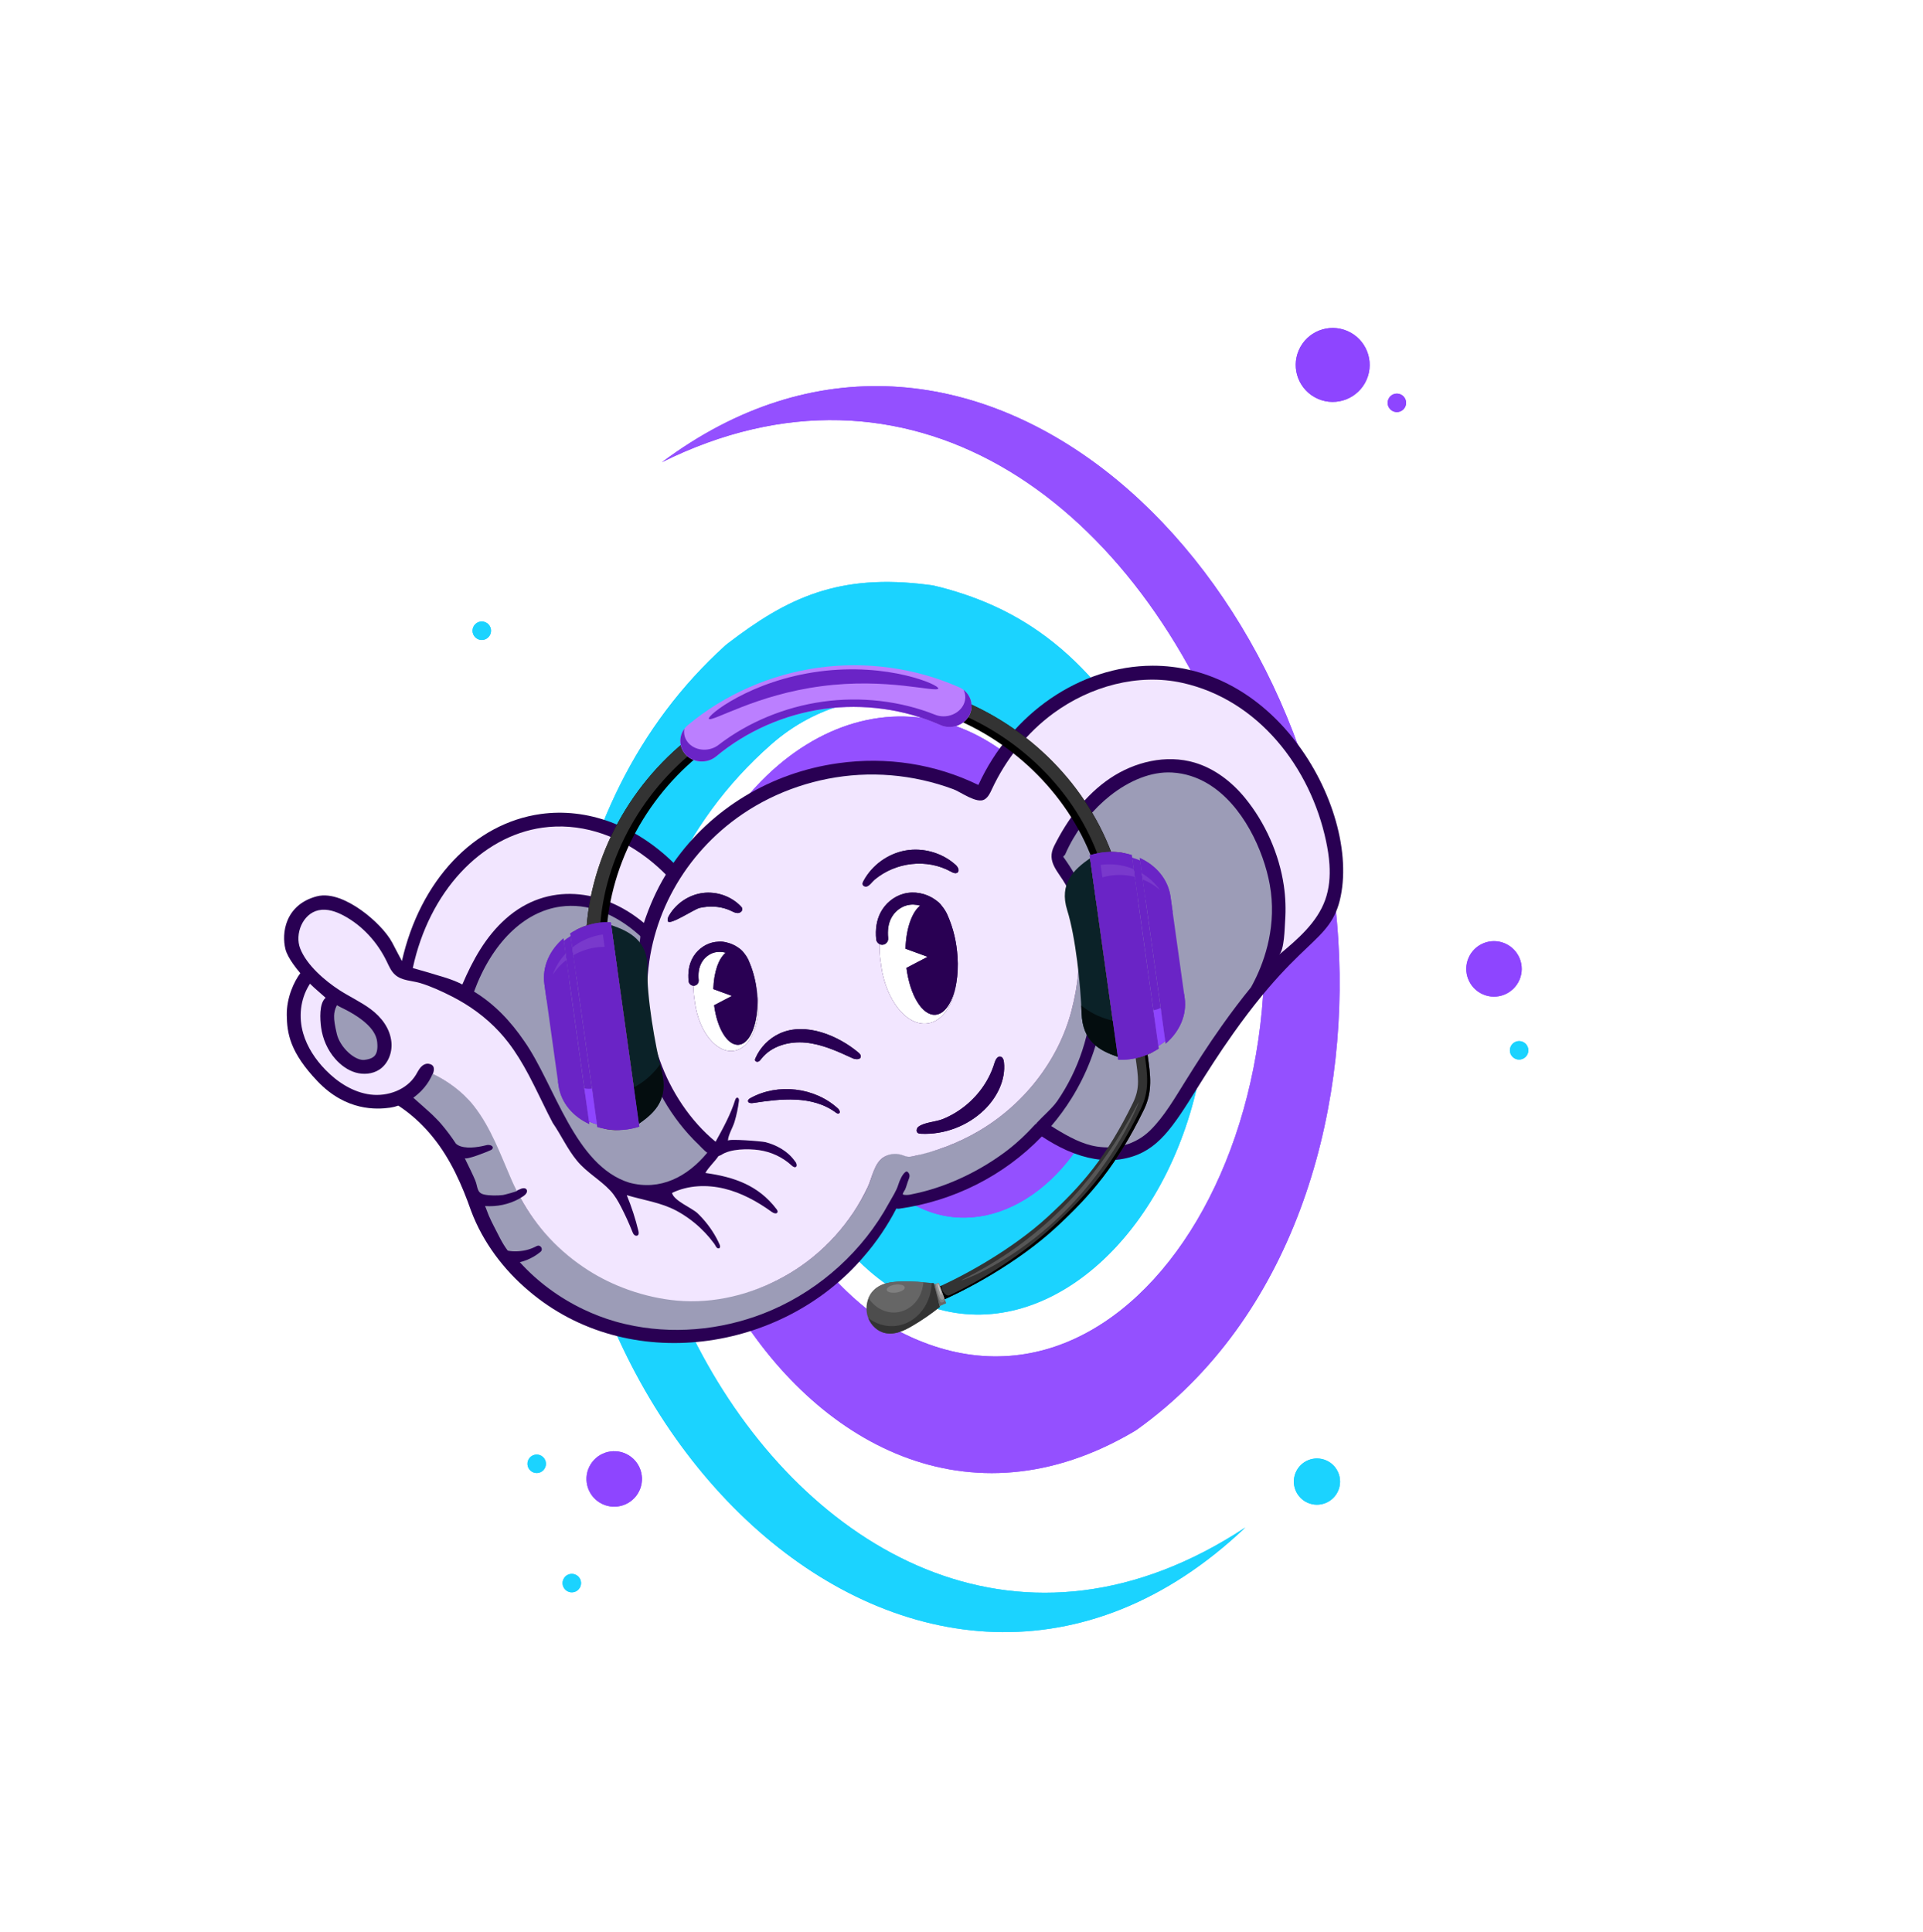 <svg width="208" height="209" viewBox="0 0 208 209" fill="none" xmlns="http://www.w3.org/2000/svg">
<path d="M101.579 63.492C101.215 63.391 100.852 63.306 100.482 63.273C90.687 61.987 85.139 64.697 78.738 69.595C78.745 69.588 78.299 69.949 78.438 69.84C68.893 78.49 63.412 90.115 61.351 103.291C53.307 154.159 100.171 198.009 134.703 165.239C86.95 196.688 44.356 114.887 83.407 80.534C93.053 72.029 108.399 73.968 117.281 90.166C131.399 116.687 106.324 146.632 92.266 121.612C92.226 121.538 92.42 121.965 92.313 121.725C88.161 112.484 90.27 104.353 95.031 99.29C95.001 99.309 95.127 99.207 95.047 99.263C100.398 94.964 105.295 97.618 108.259 102.614C114.138 112.451 104.265 125.557 97.923 116.409C96.076 114.109 94.864 108.402 98.491 104.343C94.556 107.468 94.893 113.244 95.944 115.834C101.215 130.359 118.215 119.598 112.737 101.702C112.395 100.648 112.022 99.795 112.022 99.795C100.454 75.676 74.846 98.852 85.921 126.392C85.848 126.237 86.076 126.744 86.081 126.745C104.884 164.008 143.831 127.426 126.172 85.64C126.177 85.652 125.884 85.01 125.971 85.208C118.915 71.593 111.264 65.972 101.583 63.488L101.579 63.492Z" fill="#1BD3FF"/>
<g filter="url(#filter0_f_1700_2156)">
<path d="M101.579 63.492C101.215 63.391 100.852 63.306 100.482 63.273C90.687 61.987 85.139 64.697 78.738 69.595C78.745 69.588 78.299 69.949 78.438 69.84C68.893 78.49 63.412 90.115 61.351 103.291C53.307 154.159 100.171 198.009 134.703 165.239C86.95 196.688 44.356 114.887 83.407 80.534C93.053 72.029 108.399 73.968 117.281 90.166C131.399 116.687 106.324 146.632 92.266 121.612C92.226 121.538 92.42 121.965 92.313 121.725C88.161 112.484 90.27 104.353 95.031 99.29C95.001 99.309 95.127 99.207 95.047 99.263C100.398 94.964 105.295 97.618 108.259 102.614C114.138 112.451 104.265 125.557 97.923 116.409C96.076 114.109 94.864 108.402 98.491 104.343C94.556 107.468 94.893 113.244 95.944 115.834C101.215 130.359 118.215 119.598 112.737 101.702C112.395 100.648 112.022 99.795 112.022 99.795C100.454 75.676 74.846 98.852 85.921 126.392C85.848 126.237 86.076 126.744 86.081 126.745C104.884 164.008 143.831 127.426 126.172 85.64C126.177 85.652 125.884 85.01 125.971 85.208C118.915 71.593 111.264 65.972 101.583 63.488L101.579 63.492Z" fill="#1BD3FF"/>
</g>
<path d="M71.594 50.003C97.982 36.905 122.18 53.375 133.277 82.216C133.277 82.216 133.281 82.224 133.285 82.236C145.737 118.864 122.79 157.899 96.788 143.77C96.309 143.511 96.481 143.619 96.021 143.295C89.107 138.464 86.475 133.9 83.443 127.108C83.449 127.126 83.445 127.118 83.44 127.106C74.26 100.24 94.073 79.708 107.718 92.98C115.666 100.692 116.902 115.164 108.062 122.653C108.089 122.638 107.979 122.712 108.023 122.691C96.187 130.018 86.963 107.982 98.112 101.451C105.254 98.1 111.657 110.781 104.765 116.94C110.219 113.566 109.613 104.491 104.924 99.992C97.128 92.408 85.679 103.884 90.424 119.414C90.391 119.327 90.505 119.647 90.51 119.659C100.888 145.728 128.694 125.665 119.206 96.271C119.264 96.429 119.078 95.903 119.07 95.899C110.097 73.99 91.621 72.452 80.094 87.058C56.081 118.477 87.069 175.81 122.642 154.861C122.634 154.869 123.111 154.569 122.963 154.657C139.767 142.66 145.964 120.934 144.755 101.684C142.214 59.775 104.474 25.424 71.594 50.003Z" fill="#8E45FF"/>
<g filter="url(#filter1_f_1700_2156)">
<path d="M71.594 50.003C97.982 36.905 122.18 53.375 133.277 82.216C133.277 82.216 133.281 82.224 133.285 82.236C145.737 118.864 122.79 157.899 96.788 143.77C96.309 143.511 96.481 143.619 96.021 143.295C89.107 138.464 86.475 133.9 83.443 127.108C83.449 127.126 83.445 127.118 83.44 127.106C74.26 100.24 94.073 79.708 107.718 92.98C115.666 100.692 116.902 115.164 108.062 122.653C108.089 122.638 107.979 122.712 108.023 122.691C96.187 130.018 86.963 107.982 98.112 101.451C105.254 98.1 111.657 110.781 104.765 116.94C110.219 113.566 109.613 104.491 104.924 99.992C97.128 92.408 85.679 103.884 90.424 119.414C90.391 119.327 90.505 119.647 90.51 119.659C100.888 145.728 128.694 125.665 119.206 96.271C119.264 96.429 119.078 95.903 119.07 95.899C110.097 73.99 91.621 72.452 80.094 87.058C56.081 118.477 87.069 175.81 122.642 154.861C122.634 154.869 123.111 154.569 122.963 154.657C139.767 142.66 145.964 120.934 144.755 101.684C142.214 59.775 104.474 25.424 71.594 50.003Z" fill="#9450FF"/>
</g>
<circle cx="144.15" cy="39.478" r="4" transform="rotate(23.446 144.15 39.478)" fill="#8E45FF"/>
<circle cx="151.092" cy="43.579" r="1" transform="rotate(23.446 151.092 43.579)" fill="#8E45FF"/>
<circle cx="66.438" cy="159.988" r="3" transform="rotate(-58.39 66.438 159.988)" fill="#8E45FF"/>
<circle cx="161.596" cy="104.813" r="3" transform="rotate(23.446 161.596 104.813)" fill="#8E45FF"/>
<g filter="url(#filter2_f_1700_2156)">
<circle cx="144.15" cy="39.478" r="4" transform="rotate(23.446 144.15 39.478)" fill="#8E45FF"/>
<circle cx="151.092" cy="43.579" r="1" transform="rotate(23.446 151.092 43.579)" fill="#8E45FF"/>
<circle cx="66.438" cy="159.988" r="3" transform="rotate(-58.39 66.438 159.988)" fill="#8E45FF"/>
<circle cx="161.596" cy="104.813" r="3" transform="rotate(23.446 161.596 104.813)" fill="#8E45FF"/>
</g>
<circle cx="52.111" cy="68.231" r="1" transform="rotate(23.446 52.111 68.231)" fill="#1BD3FF"/>
<circle cx="164.314" cy="113.623" r="1" transform="rotate(23.446 164.314 113.623)" fill="#1BD3FF"/>
<circle cx="61.85" cy="171.256" r="1" transform="rotate(-58.39 61.85 171.256)" fill="#1BD3FF"/>
<circle cx="58.052" cy="158.349" r="1" transform="rotate(-58.39 58.052 158.349)" fill="#1BD3FF"/>
<circle cx="142.447" cy="160.274" r="2.5" transform="rotate(23.446 142.447 160.274)" fill="#1BD3FF"/>
<g filter="url(#filter3_f_1700_2156)">
<circle cx="52.111" cy="68.231" r="1" transform="rotate(23.446 52.111 68.231)" fill="#1BD3FF"/>
<circle cx="164.314" cy="113.623" r="1" transform="rotate(23.446 164.314 113.623)" fill="#1BD3FF"/>
<circle cx="61.85" cy="171.256" r="1" transform="rotate(-58.39 61.85 171.256)" fill="#1BD3FF"/>
<circle cx="58.052" cy="158.349" r="1" transform="rotate(-58.39 58.052 158.349)" fill="#1BD3FF"/>
<circle cx="142.447" cy="160.274" r="2.5" transform="rotate(23.446 142.447 160.274)" fill="#1BD3FF"/>
</g>
<path d="M139.65 79.595C135.638 74.698 130.319 72.005 124.672 72.014C116.844 72.028 109.361 77.181 105.825 84.917C101.152 82.64 95.926 81.827 90.659 82.563C83.369 83.581 76.929 87.49 72.847 93.338C68.701 89.276 63.511 87.355 58.482 88.057C51.258 89.066 45.442 95.265 43.473 103.957C43.239 103.549 42.952 102.963 42.424 101.97C41.838 100.866 40.5 99.473 39.04 98.439C38.301 97.916 37.496 97.462 36.7 97.176C35.911 96.896 35.061 96.756 34.271 96.962C32.578 97.403 31.589 98.408 31.107 99.548C30.64 100.653 30.666 101.83 30.872 102.665C30.994 103.162 31.323 103.734 31.706 104.279C31.933 104.6 32.195 104.938 32.485 105.277C31.803 106.182 30.992 107.927 31.02 109.815C31.035 110.754 31.105 111.773 31.573 112.958C32.04 114.136 32.877 115.426 34.346 116.97C37.434 120.217 40.74 120.029 42.199 119.826C42.483 119.786 42.78 119.711 43.086 119.604C43.227 119.698 43.368 119.792 43.505 119.888C44.776 120.784 45.907 121.868 46.882 123.089C48.742 125.403 49.978 128.192 50.957 130.99C52.232 134.387 54.481 137.367 57.226 139.672C67.903 148.744 84.592 146.342 93.455 135.904C94.825 134.327 95.999 132.584 96.955 130.733C97.051 130.76 97.154 130.768 97.258 130.754C103.155 129.93 108.593 127.176 112.653 122.974L112.654 122.973C112.667 122.961 112.678 122.948 112.69 122.937C112.719 122.958 112.748 122.976 112.777 122.994L112.778 122.994C113.634 123.557 114.473 124.022 115.294 124.397L115.33 124.413L115.354 124.424L115.396 124.443C115.396 124.443 115.384 124.437 115.377 124.434L115.396 124.443L115.408 124.448C115.408 124.448 115.42 124.454 115.427 124.457C115.446 124.465 115.462 124.473 115.481 124.48C115.489 124.484 115.499 124.488 115.507 124.491C117.489 125.353 119.37 125.664 121.135 125.418C121.377 125.384 121.616 125.34 121.854 125.286C125.241 124.503 126.839 121.955 129.485 117.731C130.567 116.007 131.792 114.052 133.403 111.782C134.43 110.331 135.461 108.975 136.463 107.753C136.483 107.731 136.502 107.71 136.52 107.685C136.733 107.425 136.941 107.176 137.145 106.939L137.146 106.939C137.146 106.939 137.149 106.933 137.15 106.931C138.901 104.878 140.274 103.569 141.403 102.495C143.329 100.661 144.492 99.555 145.021 96.939C146.071 91.77 143.912 84.8 139.651 79.597L139.65 79.595Z" fill="#290053"/>
<path d="M101.401 109.737C101.324 109.756 101.248 109.771 101.17 109.775C99.752 109.867 98.427 107.659 98.047 104.705L100.339 103.506L97.945 102.632C98.007 100.468 98.626 98.689 99.536 97.969C99.06 97.832 98.554 97.814 98.09 97.937C97.37 98.127 96.733 98.654 96.385 99.345C96.087 99.936 95.984 100.636 96.068 101.484C96.103 101.834 95.855 102.147 95.511 102.195L95.485 102.199C95.395 102.208 95.309 102.198 95.228 102.174C95.195 102.164 95.164 102.15 95.133 102.134C95.118 102.74 95.153 103.374 95.246 104.02C95.254 104.077 95.265 104.133 95.274 104.189C95.287 104.304 95.302 104.421 95.318 104.537C95.859 108.271 98.111 111.035 100.347 110.711C101.973 110.475 103.141 108.672 103.451 106.271C103.143 108.137 102.382 109.495 101.399 109.738L101.401 109.737Z" fill="white"/>
<path d="M81.737 106.372C81.772 106.572 81.803 106.775 81.828 106.978C81.859 107.231 81.887 107.485 81.903 107.742C81.946 108.389 81.93 109.011 81.867 109.588C81.652 111.534 80.882 112.956 79.875 113.023C79.845 113.024 79.815 113.024 79.786 113.024C78.624 113.007 77.554 111.176 77.242 108.745L79.175 107.734L77.156 106.997C77.208 105.171 77.731 103.67 78.498 103.063C78.097 102.948 77.67 102.934 77.278 103.037C76.671 103.198 76.134 103.641 75.839 104.224C75.587 104.724 75.501 105.313 75.572 106.029C75.6 106.324 75.391 106.588 75.102 106.628L75.08 106.631C75.054 106.635 75.028 106.632 75.003 106.631C75.002 107.077 75.032 107.538 75.1 108.008C75.11 108.075 75.122 108.14 75.132 108.206C75.144 108.313 75.157 108.419 75.173 108.526C75.625 111.641 77.503 113.947 79.368 113.677C81.233 113.407 82.379 110.662 81.927 107.547C81.918 107.48 81.906 107.415 81.895 107.349C81.883 107.242 81.871 107.136 81.855 107.029C81.823 106.805 81.782 106.587 81.735 106.372L81.737 106.372Z" fill="white"/>
<path d="M68.64 108.746C68.598 108.21 68.574 107.672 68.568 107.133C68.556 106.102 68.609 105.07 68.733 104.046C68.77 103.729 69.384 101.376 69.241 101.247C66.493 98.765 63.515 97.67 60.603 98.077C56.663 98.627 53.211 102.007 51.274 107.268C53.48 108.618 55.22 110.454 56.727 112.663C60.018 117.37 62.153 126.096 68.062 127.936C71.397 128.838 74.334 127.319 76.489 124.711C76.497 124.702 76.581 124.622 76.512 124.683C76.467 124.733 76.074 124.355 75.58 123.84C72.587 120.984 70.499 117.251 69.423 113.269C69.024 111.79 68.761 110.275 68.643 108.747L68.64 108.746Z" fill="#9C9CB7"/>
<path d="M115.907 109.306C114.473 114.832 110.607 119.642 105.673 122.466C104.498 123.138 103.265 123.708 101.992 124.167C101.355 124.397 100.67 124.565 100.015 124.737C99.359 124.909 98.777 125.174 98.118 125.084C97.769 125.036 97.467 124.84 97.118 124.788C96.523 124.7 95.861 124.935 95.398 125.318C94.619 125.963 94.409 127.01 94.071 127.911C93.705 128.889 93.156 129.823 92.601 130.704C91.408 132.598 89.919 134.305 88.207 135.748C87.352 136.468 86.441 137.123 85.483 137.701C75.366 143.804 61.965 139.919 56.295 129.593C56.267 129.611 56.239 129.626 56.211 129.642C56.191 129.654 56.17 129.666 56.148 129.679C55.051 130.293 53.72 130.558 52.466 130.468C52.479 130.469 52.651 130.936 52.667 130.974C52.745 131.165 52.812 131.373 52.897 131.561C53.061 131.929 53.23 132.292 53.419 132.649C53.908 133.574 54.283 134.455 54.917 135.287C55.548 135.439 56.47 135.368 57.105 135.183C57.441 135.085 57.766 134.951 58.068 134.788C58.208 134.722 58.339 134.747 58.437 134.819C58.569 134.915 58.641 135.094 58.586 135.253C58.565 135.318 58.522 135.378 58.455 135.43C58.233 135.614 57.994 135.779 57.744 135.927C57.273 136.205 56.759 136.417 56.225 136.54C58.142 138.664 60.51 140.399 63.099 141.638C64.205 142.168 65.352 142.608 66.522 142.946C67.21 143.143 67.906 143.307 68.607 143.44C73.594 144.386 78.852 143.73 83.51 141.707C86.167 140.553 88.623 138.944 90.762 136.993C92.919 135.026 94.759 132.709 96.154 130.143C96.521 129.469 96.951 128.857 97.175 128.121C97.308 127.686 97.622 126.98 97.968 126.763C98.112 126.673 98.249 126.818 98.327 126.97C98.432 127.174 98.366 127.38 98.28 127.594C98.138 127.95 98.054 128.309 97.911 128.663C97.877 128.747 97.594 129.128 97.66 129.201C97.761 129.309 98.284 129.265 98.409 129.237C98.768 129.16 99.127 129.09 99.484 129.004C102.707 128.234 105.899 126.687 108.582 124.721C109.87 123.776 110.951 122.748 112.03 121.572C112.105 121.652 112.108 121.502 112.11 121.499C112.113 121.497 112.117 121.492 112.123 121.486C112.795 120.75 113.781 119.924 114.346 119.126C119.069 112.263 119.436 103.195 115.284 95.723C115.909 97.408 116.241 99.39 116.493 101.106C116.906 103.892 116.633 106.508 115.908 109.306L115.907 109.306Z" fill="#9C9CB7"/>
<path d="M137.46 96.453C137.428 96.198 137.388 95.941 137.341 95.68C136.69 92.08 134.46 87.057 130.637 84.773C129.488 84.087 128.195 83.646 126.759 83.568C124.554 83.448 122.169 84.412 120.059 86.09C118.308 87.483 116.744 89.367 115.634 91.537C115.483 91.832 115.342 92.135 115.208 92.441C115.175 92.517 115.035 92.603 115.004 92.681C118.691 97.782 120.278 104.367 119.126 110.553C118.858 111.988 118.456 113.4 117.929 114.76C117.384 116.167 116.702 117.529 115.892 118.829C115.244 119.868 114.515 120.866 113.705 121.815C113.847 121.908 113.988 121.995 114.129 122.08C114.167 122.103 114.205 122.129 114.242 122.152C115.607 122.975 117.064 123.787 118.646 124.031C120.752 124.357 122.849 123.797 124.384 122.303C125.913 120.815 127.104 118.731 128.228 116.939C129.319 115.197 130.556 113.221 132.192 110.918C133.238 109.441 134.287 108.062 135.309 106.811C135.372 106.698 135.437 106.578 135.504 106.453C136.591 104.403 138.015 100.76 137.462 96.451L137.46 96.453Z" fill="#9C9CB7"/>
<path d="M55.585 127.918C55.585 127.918 55.512 127.835 55.51 127.833C55.462 127.726 55.462 127.689 55.416 127.581C54.208 124.818 53.13 121.968 51.239 119.575C50.023 118.038 48.295 116.853 46.81 116.157C46.804 116.173 46.767 116.228 46.76 116.243C46.721 116.338 46.677 116.436 46.626 116.532C46.354 117.078 45.998 117.56 45.599 117.975C45.56 118.017 45.525 118.053 45.499 118.077C45.475 118.1 45.45 118.122 45.426 118.145C45.211 118.353 44.986 118.544 44.756 118.713C44.74 118.726 44.7 118.744 44.706 118.749C44.712 118.755 46.627 120.447 46.801 120.627C47.112 120.945 47.45 121.266 47.737 121.607C48.298 122.267 48.82 122.964 49.3 123.696C49.37 123.767 49.446 123.83 49.535 123.879C50.296 124.308 51.649 124.119 52.45 123.919C52.614 123.878 52.741 123.838 52.908 123.861C53.074 123.883 53.276 123.952 53.3 124.117C53.318 124.248 53.227 124.346 53.109 124.405C52.785 124.566 50.392 125.524 50.267 125.27C50.306 125.349 50.377 125.511 50.416 125.589C50.418 125.594 50.42 125.598 50.422 125.603C50.755 126.297 51.106 126.976 51.402 127.688C51.698 128.399 51.544 129.025 52.346 129.216C52.919 129.352 53.82 129.345 54.405 129.274C54.554 129.256 55.964 128.88 55.931 128.817C55.846 128.648 55.733 128.408 55.652 128.237C55.602 128.132 55.63 128.024 55.583 127.919L55.585 127.918Z" fill="#9C9CB7"/>
<path d="M39.391 114.658C40.017 114.592 40.361 114.411 40.547 114.184C40.733 113.958 40.89 113.533 40.795 112.692C40.716 111.999 40.297 111.328 39.568 110.676C38.843 110.025 37.874 109.453 36.843 108.956C36.71 108.891 36.575 108.82 36.439 108.742C36.23 109.156 36.148 109.512 36.137 109.884C36.121 110.391 36.229 110.967 36.428 111.833C36.59 112.539 37.073 113.3 37.697 113.87C38.342 114.457 38.979 114.701 39.391 114.658Z" fill="#9C9CB7"/>
<path d="M127.894 73.873C123.062 72.799 117.904 74.262 113.962 77.146C111.08 79.255 108.793 82.141 107.286 85.378C107.089 85.801 106.88 86.257 106.476 86.49C105.647 86.969 103.924 85.677 103.122 85.378C102.039 84.974 100.929 84.645 99.802 84.394C97.548 83.889 95.224 83.693 92.916 83.824C88.434 84.077 83.993 85.556 80.281 88.087C74.048 92.34 70.123 99.307 70.004 106.841C70.004 106.9 70.004 106.959 70.003 107.02C70.004 107.026 70.004 107.033 70.003 107.04C70.004 108.65 70.177 110.259 70.524 111.826C70.736 112.784 71.011 113.73 71.351 114.658C71.361 114.688 71.372 114.718 71.383 114.748C72.573 118.068 74.666 121.261 77.401 123.511C78.189 122.09 79.04 120.537 79.523 118.979C79.643 118.592 79.972 118.709 79.926 119.089C79.831 119.859 79.671 120.621 79.448 121.364C79.261 121.989 78.749 122.794 78.739 123.404C78.743 123.16 82.406 123.462 82.766 123.55C83.946 123.837 85.233 124.537 85.939 125.571C85.971 125.614 86.005 125.654 86.037 125.699C86.099 125.784 86.153 125.899 86.168 126.003C86.167 125.997 86.162 125.99 86.16 125.983C86.18 126.068 86.176 126.151 86.115 126.211C85.985 126.343 85.769 126.208 85.633 126.083C84.657 125.183 83.421 124.606 82.109 124.417C80.95 124.251 79.01 124.251 77.996 124.948C77.993 124.948 77.991 124.949 77.987 124.952C77.895 124.988 77.802 125.026 77.71 125.066C77.294 125.688 76.636 126.265 76.299 126.887C79.373 127.315 82.02 128.211 83.984 130.789C84.06 130.889 84.142 131.013 84.098 131.133C84.019 131.355 83.685 131.25 83.493 131.112C81.931 129.984 80.211 129.033 78.337 128.582C76.464 128.13 74.423 128.207 72.69 129.048C72.869 129.895 74.844 130.662 75.461 131.259C76.258 132.031 76.944 132.919 77.475 133.896C77.611 134.147 77.737 134.404 77.851 134.667C77.869 134.706 77.878 134.747 77.884 134.787C77.884 134.787 77.884 134.791 77.883 134.792C77.894 134.884 77.871 134.972 77.816 135.018C77.811 135.021 77.806 135.024 77.802 135.028C77.783 135.037 77.762 135.045 77.741 135.048C77.709 135.051 77.671 135.045 77.627 135.028C77.621 135.025 77.615 135.023 77.609 135.02C77.461 134.953 77.383 134.724 77.295 134.599C77.255 134.545 77.216 134.491 77.176 134.437C77.168 134.425 77.159 134.413 77.148 134.403C77.01 134.217 76.866 134.035 76.716 133.858C76.426 133.516 76.118 133.189 75.791 132.88C75.785 132.874 75.779 132.867 75.771 132.86C75.661 132.756 75.549 132.652 75.433 132.551C74.927 132.106 74.382 131.704 73.809 131.346C73.741 131.304 73.672 131.264 73.603 131.222C73.54 131.185 73.474 131.146 73.408 131.108C73.319 131.059 73.229 131.009 73.139 130.96C71.466 130.073 69.589 129.83 67.795 129.29C68.314 130.546 68.734 131.841 69.053 133.161C69.093 133.326 69.118 133.531 68.985 133.635C68.876 133.72 68.707 133.683 68.604 133.589C68.501 133.496 68.447 133.362 68.396 133.232C68.036 132.328 67.631 131.44 67.185 130.575C66.862 129.949 66.511 129.33 66.031 128.814C64.909 127.609 63.474 126.858 62.401 125.554C61.356 124.282 60.71 122.814 59.788 121.475C59.782 121.466 59.776 121.456 59.772 121.446C59.587 121.096 59.408 120.746 59.234 120.398C58.585 119.1 57.968 117.778 57.293 116.493C57.247 116.405 57.201 116.318 57.156 116.232C56.512 115.026 55.811 113.855 54.978 112.772C54.671 112.372 54.344 111.984 54 111.612C52.537 110.031 50.772 108.751 48.854 107.779C47.779 107.235 46.611 106.692 45.455 106.345C44.538 106.068 43.464 106.112 42.715 105.431C42.295 105.049 42.072 104.506 41.825 103.996C40.825 101.932 39.215 100.147 37.197 99.059C36.357 98.607 35.391 98.269 34.459 98.468C32.732 98.837 31.862 101.047 32.473 102.61C33.174 104.403 35.129 106.078 36.693 107.096C37.805 107.819 39.025 108.373 40.09 109.164C41.257 110.031 42.195 111.253 42.337 112.74C42.445 113.875 41.977 115.095 41.021 115.714C40.272 116.198 39.3 116.273 38.445 116.02C37.59 115.767 36.845 115.212 36.257 114.541C35.424 113.591 34.902 112.385 34.731 111.136C34.616 110.291 34.501 108.54 35.222 107.937C34.664 107.424 34.069 106.955 33.53 106.414C33.499 106.462 33.468 106.51 33.44 106.558C32.481 108.114 32.289 110.036 32.794 111.78C33.229 113.283 34.124 114.624 35.215 115.744C36.528 117.091 38.206 118.17 40.073 118.406C41.94 118.641 43.993 117.892 44.976 116.288C45.148 116.006 45.289 115.702 45.506 115.455C45.725 115.209 46.048 115.022 46.373 115.076C47.013 115.182 47.026 115.67 46.802 116.225C46.807 116.21 46.816 116.195 46.822 116.181C48.307 116.877 50.006 118.061 51.222 119.598C53.113 121.991 54.131 124.89 55.338 127.653C55.385 127.761 55.435 127.866 55.483 127.972C55.483 127.974 55.485 127.978 55.487 127.98C55.535 128.086 55.581 128.193 55.631 128.296C55.712 128.467 55.795 128.639 55.882 128.807C55.965 128.771 56.049 128.735 56.13 128.695C56.401 128.559 56.788 128.428 56.955 128.68C57.117 128.925 56.86 129.229 56.617 129.394C56.485 129.484 56.351 129.567 56.213 129.646C56.241 129.629 56.269 129.614 56.297 129.597C58.044 132.779 60.466 135.396 63.637 137.422C64.934 138.253 66.377 138.953 67.883 139.496C67.906 139.503 67.925 139.51 67.945 139.517C67.953 139.52 67.96 139.523 67.968 139.526C67.976 139.529 67.985 139.532 67.995 139.535C68.21 139.612 68.427 139.685 68.644 139.755C68.649 139.757 68.653 139.757 68.659 139.759C68.664 139.761 68.671 139.763 68.677 139.765C70.393 140.312 72.172 140.653 73.898 140.744C73.911 140.745 73.924 140.746 73.938 140.747C73.948 140.746 73.959 140.748 73.969 140.747C77.964 140.944 82.07 139.764 85.483 137.705C89.081 135.535 92.025 132.275 93.828 128.478C93.833 128.467 93.839 128.455 93.844 128.444C94.325 127.425 94.537 125.908 95.504 125.232C96.067 124.839 96.814 124.719 97.473 124.917C97.724 124.992 97.965 125.11 98.225 125.132C98.414 125.148 98.604 125.112 98.79 125.073C101.202 124.574 103.534 123.691 105.672 122.468C110.606 119.645 114.471 114.833 115.905 109.307C116.63 106.51 116.903 103.894 116.49 101.107C116.237 99.391 115.905 97.41 115.281 95.725C114.467 94.26 113.157 93.239 114.023 91.511C115.456 88.651 117.416 85.983 120.07 84.195C122.724 82.408 126.136 81.591 129.203 82.494C131.376 83.133 133.249 84.583 134.682 86.337C136.856 89 138.362 92.39 138.862 95.789C139.049 97.062 139.096 98.355 139.003 99.638C138.949 100.363 138.929 102.794 138.343 103.282C140.354 101.609 142.449 99.819 143.336 97.358C143.779 96.128 143.884 94.82 143.798 93.51C143.743 92.66 143.607 91.81 143.43 90.981C141.741 83.02 136.111 75.699 127.894 73.873ZM72.241 99.653C72.165 99.44 72.268 99.208 72.383 99.014C73.144 97.719 74.517 96.8 76.006 96.602C77.495 96.406 79.067 96.944 80.112 98.02C80.185 98.094 80.257 98.175 80.283 98.276C80.348 98.526 80.079 98.76 79.819 98.772C79.56 98.783 79.321 98.649 79.086 98.538C78.144 98.088 77.106 97.984 76.087 98.136C75.948 98.157 75.809 98.183 75.672 98.213C75.126 98.333 72.418 100.148 72.24 99.652L72.241 99.653ZM75.174 108.526C75.159 108.419 75.144 108.313 75.133 108.206C75.123 108.141 75.111 108.075 75.102 108.008C75.033 107.537 75.002 107.076 75.004 106.632C74.737 106.621 74.509 106.416 74.481 106.14C74.39 105.223 74.516 104.412 74.859 103.731C75.292 102.874 76.089 102.218 76.994 101.976C77.237 101.912 77.487 101.877 77.737 101.87C78.034 101.837 78.328 101.87 78.618 101.96C79.058 102.062 79.479 102.249 79.848 102.511C80.097 102.687 80.276 102.815 80.507 103.138C80.695 103.371 80.856 103.627 80.98 103.909C81.346 104.74 81.586 105.549 81.735 106.372C81.782 106.587 81.822 106.806 81.854 107.029C81.869 107.136 81.884 107.243 81.895 107.349C81.906 107.415 81.917 107.48 81.927 107.548C82.379 110.662 81.233 113.407 79.368 113.678C77.503 113.949 75.625 111.642 75.173 108.527L75.174 108.526ZM90.73 120.448C90.645 120.482 90.549 120.44 90.468 120.398C87.867 118.434 84.382 118.873 81.435 119.324C81.226 119.356 80.932 119.327 80.912 119.116C80.898 118.969 81.042 118.862 81.171 118.791C84.141 117.145 88.143 117.624 90.642 119.924C90.715 119.99 90.781 120.09 90.812 120.186C90.849 120.298 90.836 120.404 90.73 120.447L90.73 120.448ZM93.108 114.296C93.076 114.66 92.527 114.62 92.195 114.467C90.581 113.723 88.928 112.966 87.159 112.791C85.391 112.617 83.449 113.132 82.355 114.533C82.263 114.65 82.172 114.779 82.035 114.836C81.898 114.894 81.702 114.842 81.67 114.696C81.653 114.622 81.683 114.545 81.713 114.475C82.226 113.294 83.19 112.316 84.364 111.787C87.141 110.533 90.673 112.034 92.841 113.855C92.924 113.925 93.011 114.006 93.062 114.101C93.096 114.161 93.114 114.227 93.108 114.296ZM93.316 95.691C93.275 95.56 93.338 95.42 93.403 95.299C94.319 93.59 96.045 92.34 97.954 92.005C99.863 91.67 101.912 92.256 103.354 93.549C103.597 93.766 103.822 94.163 103.578 94.378C103.384 94.549 103.086 94.416 102.861 94.292C100.244 92.847 96.897 93.259 94.618 95.144C94.612 95.149 94.607 95.153 94.602 95.158C94.46 95.277 94.317 95.455 94.166 95.608C94.06 95.715 93.951 95.811 93.835 95.864C93.649 95.95 93.377 95.888 93.317 95.691L93.316 95.691ZM95.32 104.537C95.303 104.421 95.287 104.304 95.275 104.188C95.267 104.132 95.257 104.076 95.247 104.02C95.153 103.373 95.119 102.741 95.134 102.134C94.94 102.038 94.798 101.849 94.773 101.617C94.665 100.53 94.816 99.569 95.223 98.762C95.735 97.746 96.681 96.968 97.752 96.681C98.891 96.377 100.17 96.626 101.136 97.314C101.43 97.523 101.642 97.674 101.917 98.057C102.139 98.333 102.331 98.637 102.479 98.971C103.151 100.495 103.469 101.958 103.572 103.516C103.636 104.5 103.589 105.435 103.451 106.271C103.141 108.671 101.973 110.476 100.347 110.711C98.111 111.035 95.861 108.271 95.318 104.537L95.32 104.537ZM106.433 120.085C104.636 121.819 102.106 122.768 99.611 122.644C99.496 122.638 99.373 122.629 99.279 122.561C99.065 122.408 99.135 122.045 99.346 121.886C99.992 121.399 101.2 121.373 101.961 121.066C102.866 120.701 103.714 120.194 104.469 119.575C105.915 118.391 107.032 116.789 107.567 114.992C107.669 114.649 107.898 114.208 108.243 114.308C108.318 114.329 108.377 114.374 108.425 114.432C108.525 114.555 108.569 114.74 108.588 114.904C108.802 116.83 107.829 118.741 106.435 120.085L106.433 120.085Z" fill="#F2E6FF"/>
<path d="M46.044 105.118C47.389 105.545 48.729 105.835 50.008 106.496C51.149 103.842 52.521 101.33 54.71 99.383C59.214 95.378 65.198 96.129 69.644 99.84C70.22 98.071 71.033 96.223 72.019 94.609C71.418 94.004 70.791 93.446 70.146 92.942C70.081 92.89 70.016 92.84 69.951 92.792C66.511 90.17 62.537 88.995 58.689 89.533C52.009 90.465 46.417 96.49 44.65 104.723C45.056 104.853 45.643 104.991 46.044 105.118Z" fill="#F2E6FF"/>
<path d="M108.243 114.309C107.9 114.209 107.67 114.65 107.567 114.992C107.031 116.789 105.915 118.39 104.469 119.576C103.714 120.194 102.868 120.703 101.961 121.067C101.201 121.373 99.993 121.399 99.346 121.887C99.136 122.045 99.066 122.408 99.28 122.562C99.373 122.629 99.496 122.64 99.612 122.645C102.106 122.768 104.636 121.819 106.434 120.086C107.828 118.741 108.801 116.831 108.588 114.905C108.57 114.74 108.524 114.555 108.424 114.432C108.376 114.374 108.317 114.331 108.242 114.309L108.243 114.309Z" fill="#290053"/>
<path d="M86.038 125.698C86.006 125.653 85.973 125.613 85.939 125.57C85.992 125.647 86.043 125.726 86.088 125.807C86.118 125.859 86.145 125.921 86.159 125.981C86.161 125.988 86.165 125.995 86.167 126.001C86.153 125.897 86.098 125.782 86.036 125.697L86.038 125.698Z" fill="#290053"/>
<path d="M85.938 125.571C85.828 125.426 85.715 125.287 85.596 125.158C85.805 125.401 85.993 125.66 86.148 125.958C86.152 125.967 86.154 125.974 86.158 125.983C86.144 125.922 86.117 125.861 86.087 125.808C86.042 125.728 85.991 125.649 85.938 125.572L85.938 125.571Z" fill="#290053"/>
<path d="M94.601 95.158C94.601 95.158 94.613 95.149 94.618 95.144C96.897 93.258 100.245 92.847 102.86 94.292C103.085 94.416 103.383 94.549 103.577 94.378C103.821 94.163 103.595 93.766 103.353 93.55C101.911 92.256 99.862 91.669 97.953 92.005C96.044 92.341 94.318 93.59 93.403 95.299C93.338 95.42 93.274 95.56 93.315 95.691C93.375 95.888 93.646 95.95 93.833 95.864C93.949 95.811 94.058 95.715 94.164 95.608C94.316 95.455 94.458 95.277 94.6 95.158L94.601 95.158Z" fill="#290053"/>
<path d="M76.088 98.136C77.106 97.984 78.144 98.088 79.087 98.538C79.322 98.649 79.561 98.783 79.82 98.772C80.08 98.761 80.349 98.526 80.284 98.276C80.258 98.175 80.186 98.094 80.113 98.02C79.068 96.942 77.496 96.405 76.007 96.603C74.518 96.799 73.145 97.718 72.384 99.014C72.269 99.209 72.166 99.441 72.242 99.653C72.419 100.148 75.127 98.334 75.673 98.214C75.811 98.184 75.95 98.158 76.088 98.138L76.088 98.136Z" fill="#290053"/>
<path d="M90.641 119.925C88.142 117.625 84.142 117.146 81.17 118.793C81.042 118.863 80.897 118.971 80.911 119.118C80.931 119.329 81.225 119.357 81.435 119.325C84.382 118.873 87.866 118.435 90.468 120.399C90.55 120.44 90.644 120.484 90.729 120.45C90.835 120.407 90.847 120.3 90.811 120.189C90.781 120.093 90.714 119.993 90.642 119.927L90.641 119.925Z" fill="#290053"/>
<path d="M92.84 113.855C90.672 112.035 87.141 110.533 84.363 111.788C83.189 112.318 82.225 113.295 81.712 114.476C81.681 114.546 81.652 114.623 81.669 114.697C81.701 114.841 81.897 114.894 82.034 114.837C82.171 114.779 82.263 114.651 82.354 114.534C83.448 113.131 85.388 112.617 87.159 112.792C88.927 112.967 90.58 113.725 92.195 114.468C92.527 114.62 93.075 114.661 93.107 114.297C93.113 114.227 93.095 114.161 93.061 114.101C93.01 114.008 92.922 113.926 92.84 113.855Z" fill="#290053"/>
<path d="M75.093 106.63L75.102 106.628C75.392 106.588 75.6 106.324 75.572 106.029C75.501 105.313 75.588 104.724 75.84 104.224C76.133 103.642 76.671 103.197 77.279 103.036C77.669 102.934 78.097 102.948 78.498 103.063C77.731 103.67 77.209 105.172 77.157 106.997L79.175 107.734L77.243 108.745C77.554 111.176 78.625 113.006 79.786 113.025C79.817 113.024 79.846 113.025 79.876 113.023C80.883 112.956 81.652 111.534 81.867 109.588C81.93 109.011 81.946 108.389 81.903 107.742C81.886 107.485 81.86 107.23 81.828 106.979C81.803 106.775 81.772 106.572 81.737 106.372C81.588 105.549 81.348 104.739 80.982 103.909C80.857 103.627 80.696 103.371 80.509 103.137C80.276 102.815 80.098 102.687 79.85 102.511C79.483 102.248 79.06 102.063 78.62 101.96C78.331 101.893 78.034 101.861 77.739 101.869C77.489 101.877 77.238 101.912 76.996 101.976C76.091 102.218 75.294 102.874 74.861 103.731C74.519 104.412 74.391 105.223 74.483 106.14C74.511 106.416 74.737 106.621 75.006 106.631C75.031 106.632 75.057 106.633 75.083 106.631L75.096 106.629L75.093 106.63Z" fill="#290053"/>
<path d="M95.484 102.198L95.51 102.195C95.854 102.147 96.1 101.834 96.067 101.484C95.983 100.636 96.086 99.937 96.384 99.345C96.732 98.654 97.369 98.129 98.089 97.936C98.552 97.814 99.059 97.832 99.534 97.969C98.626 98.689 98.006 100.468 97.944 102.632L100.338 103.506L98.046 104.705C98.425 107.661 99.75 109.869 101.169 109.775C101.247 109.769 101.324 109.756 101.399 109.737C102.382 109.493 103.143 108.137 103.451 106.27C103.589 105.436 103.636 104.5 103.573 103.516C103.468 101.958 103.151 100.495 102.479 98.971C102.331 98.635 102.141 98.332 101.918 98.056C101.643 97.674 101.43 97.523 101.136 97.314C100.17 96.625 98.892 96.377 97.753 96.681C96.68 96.968 95.735 97.746 95.223 98.762C94.816 99.569 94.666 100.531 94.774 101.617C94.798 101.849 94.941 102.038 95.135 102.134C95.166 102.149 95.197 102.163 95.23 102.173C95.31 102.198 95.397 102.208 95.486 102.198L95.484 102.198Z" fill="#290053"/>
<path d="M121.789 106.977L122.815 114.322C123.123 116.527 123.339 117.684 122.54 119.319C119.69 125.152 117.07 128.175 113.359 131.6C109.494 135.168 103.745 138.395 100.068 139.824L99.445 140.067L99.918 141.483L100.542 141.239C104.39 139.745 110.178 136.505 114.227 132.77C117.996 129.291 120.793 126.049 123.715 120.072C124.696 118.062 124.439 116.327 124.134 114.14L123.108 106.795L121.791 106.979L121.789 106.977Z" fill="#333333"/>
<path d="M122.802 106.836L123.806 114.024C124.111 116.211 124.37 117.948 123.387 119.956C120.467 125.933 117.668 129.175 113.899 132.654C110.584 135.711 106.345 138.404 102.718 140.111C102.421 140.249 102.149 139.938 102.038 139.775C101.909 139.584 101.856 139.313 101.797 139.084C101.481 139.228 101.174 139.366 100.878 139.492L101.058 140.781C100.769 140.904 100.486 141.019 100.214 141.125L99.846 141.268L99.917 141.481L100.542 141.239C104.39 139.744 110.178 136.505 114.226 132.768C117.996 129.289 120.793 126.047 123.715 120.069C124.696 118.06 124.439 116.325 124.133 114.138L123.108 106.793L122.804 106.835L122.802 106.836Z" fill="black"/>
<path d="M102.337 140.974L101.633 141.281L101.034 138.922L101.554 138.785L102.335 140.972L102.337 140.974Z" fill="#808080"/>
<path d="M95.463 144.128C96.015 144.321 96.608 144.289 97.16 144.131C97.71 143.974 98.226 143.697 98.726 143.404C99.745 142.806 100.725 142.129 101.658 141.38C101.551 140.955 101.442 140.528 101.335 140.103C101.228 139.678 101.119 139.251 101.012 138.826C99.85 138.675 98.682 138.61 97.517 138.634C96.944 138.646 96.37 138.68 95.818 138.838C95.267 138.996 94.737 139.283 94.352 139.744C94.08 140.068 93.885 140.472 93.79 140.908C93.695 141.344 93.701 141.809 93.805 142.25C93.923 142.686 94.137 143.093 94.427 143.421C94.715 143.747 95.076 143.993 95.463 144.13L95.463 144.128Z" fill="#4D4D4D"/>
<path d="M100.789 138.799C100.742 139.779 100.444 140.732 99.929 141.509C99.462 142.212 98.827 142.769 98.099 143.1C97.39 143.424 96.6 143.532 95.831 143.41C95.154 143.303 94.494 143.016 93.92 142.583C94.044 142.892 94.216 143.176 94.429 143.417C94.717 143.743 95.077 143.989 95.465 144.126C96.017 144.319 96.61 144.287 97.162 144.129C97.713 143.971 98.228 143.696 98.728 143.402C99.747 142.804 100.727 142.127 101.66 141.378L101.335 140.101C101.228 139.676 101.119 139.249 101.012 138.824C100.938 138.815 100.863 138.808 100.789 138.799Z" fill="#333333"/>
<path d="M96.658 138.68C96.374 138.709 96.093 138.757 95.816 138.836C95.266 138.993 94.736 139.281 94.35 139.742C94.181 139.944 94.047 140.179 93.942 140.43C94.216 140.839 94.56 141.189 94.95 141.45C95.519 141.828 96.181 142.016 96.831 141.983C97.733 141.938 98.598 141.459 99.166 140.691C99.576 140.136 99.823 139.433 99.882 138.706C99.094 138.641 98.303 138.615 97.515 138.632C97.23 138.638 96.942 138.649 96.658 138.68Z" fill="#666666"/>
<path d="M97.865 139.262C97.897 139.497 97.485 139.749 96.945 139.825C96.406 139.9 95.94 139.77 95.907 139.535C95.874 139.299 96.287 139.047 96.826 138.972C97.366 138.896 97.832 139.026 97.865 139.262Z" fill="#808080"/>
<path d="M101.104 138.904L101.037 138.922L101.634 141.281L102.337 140.974L102.19 140.562C102.201 140.667 102.177 140.744 102.106 140.8C101.815 141.028 101.681 140.817 101.638 140.709C101.229 139.672 101.104 138.903 101.104 138.903L101.104 138.904Z" fill="#666666"/>
<path d="M101.556 138.787L101.211 138.877C101.301 139.375 101.445 139.861 101.642 140.323C101.669 140.384 101.696 140.445 101.734 140.496C101.754 140.521 101.777 140.544 101.802 140.562C101.826 140.58 101.857 140.591 101.887 140.594C101.926 140.599 101.967 140.586 102.003 140.567C102.038 140.546 102.067 140.518 102.096 140.486C102.113 140.466 102.125 140.443 102.14 140.42L101.556 138.787Z" fill="#999999"/>
<path d="M101.705 139.464C101.809 139.802 101.864 140.085 101.827 140.097C101.79 140.109 101.676 139.846 101.572 139.51C101.468 139.172 101.414 138.889 101.451 138.875C101.488 138.863 101.601 139.126 101.705 139.462L101.705 139.464Z" fill="#CCCCCC"/>
<path d="M103.988 138.513C103.951 138.413 108.047 136.726 112.599 132.835C113.39 132.158 114.186 131.422 114.981 130.623C116.436 129.157 117.69 127.67 118.764 126.235C121.659 122.376 123.09 119.19 123.163 119.236C123.195 119.256 121.942 122.536 119.05 126.506C117.983 127.971 116.724 129.485 115.254 130.965C114.452 131.773 113.644 132.513 112.841 133.188C108.167 137.121 104.004 138.558 103.986 138.511L103.988 138.513Z" fill="#565656"/>
<path d="M88.701 73.766C83.832 74.446 79.188 76.409 75.291 79.285C68.286 84.454 63.827 92.599 63.397 101.012L63.344 102.06L65.535 102.137L65.588 101.088C65.984 93.322 70.151 85.715 76.615 80.943C80.224 78.281 84.523 76.467 88.99 75.843C93.457 75.22 98.09 75.786 102.289 77.358C109.815 80.174 115.905 86.351 118.413 93.711L118.752 94.705L120.839 94.032L120.5 93.038C117.782 85.065 111.262 78.452 103.109 75.4C98.573 73.702 93.57 73.086 88.7 73.766L88.701 73.766Z" fill="black"/>
<path d="M88.702 73.766C83.832 74.446 79.189 76.41 75.29 79.286C68.284 84.454 63.826 92.6 63.396 101.012L63.369 101.546L64.834 101.592L64.891 100.542C65.321 92.772 69.604 85.148 76.231 80.354C79.927 77.679 84.332 75.851 88.902 75.213C93.472 74.575 98.207 75.127 102.497 76.686C110.183 79.48 116.391 85.64 118.933 92.996L119.278 93.989L120.673 93.543L120.502 93.038C117.784 85.065 111.265 78.453 103.111 75.401C98.575 73.703 93.572 73.086 88.702 73.766Z" fill="#333333"/>
<path d="M120.909 114.328L117.908 92.842C116.151 94.059 114.529 95.582 115.434 98.465C116.339 101.347 116.886 106.546 116.989 109.599C117.093 112.653 118.883 113.641 120.909 114.329L120.909 114.328Z" fill="#0B2228"/>
<path d="M121.644 92.292C121.282 92.225 120.913 92.169 120.533 92.158C120.257 92.147 119.968 92.182 119.685 92.203C119.044 92.378 118.458 92.649 117.932 93.008L120.887 114.166C121.491 114.367 122.128 114.467 122.793 114.46C123.073 114.402 123.358 114.355 123.622 114.271C123.985 114.154 124.323 114.001 124.652 113.838L121.644 92.295L121.644 92.292Z" fill="#502D16"/>
<path d="M119.177 92.228C118.722 92.291 118.285 92.393 117.865 92.527L120.954 114.642C121.392 114.656 121.842 114.633 122.297 114.57C123.438 114.411 124.456 113.995 125.332 113.433L122.407 92.49C121.411 92.189 120.318 92.068 119.177 92.228ZM123.275 92.809L126.08 112.892C127.565 111.627 128.399 109.826 128.136 107.941L126.609 97.007C126.346 95.122 125.048 93.619 123.275 92.809Z" fill="#6A24C6"/>
<path d="M122.447 92.772L125.293 113.154C125.556 112.988 125.809 112.816 126.043 112.622L123.314 93.079C123.036 92.957 122.746 92.861 122.447 92.772Z" fill="#6A24C6"/>
<path d="M116.951 108.77C116.967 109.054 116.982 109.345 116.992 109.599C117.095 112.651 118.886 113.639 120.911 114.327L120.364 110.406C119.248 110.163 118.188 109.693 117.284 109.027C117.172 108.945 117.061 108.858 116.953 108.77L116.951 108.77Z" fill="#040D0F"/>
<path d="M128.076 107.51C127.4 108.342 126.56 109.056 125.621 109.604L126.08 112.891C127.565 111.626 128.399 109.825 128.136 107.94L128.076 107.508L128.076 107.51ZM120.348 110.299L120.955 114.644C121.393 114.658 121.843 114.636 122.298 114.572C123.439 114.413 124.457 113.997 125.332 113.435L124.854 110.006C124.523 110.159 124.184 110.292 123.834 110.404C123.34 110.564 122.826 110.682 122.306 110.712C121.785 110.743 121.257 110.687 120.775 110.505C120.625 110.449 120.485 110.377 120.348 110.299Z" fill="#6A24C6"/>
<path d="M125.538 109.023C125.518 109.034 125.498 109.048 125.478 109.059C125.252 109.175 125.003 109.248 124.751 109.278L125.292 113.153C125.555 112.986 125.807 112.814 126.041 112.62L125.538 109.021L125.538 109.023Z" fill="#8E45FF"/>
<path d="M119.177 92.228C118.722 92.291 118.285 92.393 117.865 92.527L118.566 97.545C119.289 97.3 120.045 97.138 120.808 97.076C121.561 97.014 122.319 97.049 123.061 97.169L122.407 92.49C121.411 92.189 120.318 92.068 119.177 92.228ZM123.275 92.809L123.909 97.351C124.962 97.624 125.962 98.076 126.843 98.686L126.609 97.007C126.346 95.122 125.048 93.619 123.275 92.809Z" fill="#6A24C6"/>
<path d="M119.053 93.565L119.24 94.909C120.137 94.655 121.088 94.587 122.01 94.713C122.255 94.747 122.499 94.797 122.738 94.858L122.622 94.026C122.369 93.919 122.11 93.824 121.843 93.751C120.942 93.501 119.985 93.439 119.053 93.567L119.053 93.565ZM123.508 94.47L123.601 95.138C124.281 95.411 124.913 95.791 125.457 96.267C124.949 95.546 124.277 94.934 123.508 94.47Z" fill="white" fill-opacity="0.1"/>
<path d="M69.108 121.561L66.107 100.075C68.131 100.764 70.108 101.785 70.027 104.805C69.946 107.825 70.845 112.975 71.582 115.94C72.319 118.903 70.868 120.346 69.108 121.563L69.108 121.561Z" fill="#0B2228"/>
<path d="M62.366 100.57C62.695 100.406 63.035 100.252 63.397 100.137C63.66 100.051 63.947 100.005 64.225 99.947C64.89 99.94 65.528 100.041 66.132 100.242L69.086 121.399C68.56 121.759 67.975 122.03 67.333 122.205C67.048 122.226 66.761 122.259 66.485 122.25C66.103 122.237 65.736 122.183 65.375 122.116L62.367 100.573L62.366 100.57Z" fill="#502D16"/>
<path d="M64.721 99.832C65.176 99.769 65.626 99.746 66.064 99.761L69.153 121.876C68.735 122.009 68.296 122.111 67.841 122.175C66.7 122.334 65.607 122.213 64.611 121.912L61.687 100.97C62.562 100.408 63.58 99.992 64.721 99.832ZM60.941 101.514L63.745 121.596C61.971 120.787 60.675 119.283 60.411 117.398L58.885 106.465C58.621 104.58 59.458 102.778 60.941 101.514Z" fill="#6A24C6"/>
<path d="M61.728 101.251L64.574 121.633C64.275 121.545 63.985 121.449 63.708 121.326L60.978 101.784C61.212 101.59 61.465 101.418 61.728 101.251Z" fill="#6A24C6"/>
<path d="M71.393 115.132C71.455 115.409 71.52 115.693 71.581 115.941C72.317 118.904 70.866 120.344 69.106 121.561L68.559 117.641C69.566 117.1 70.456 116.359 71.143 115.47C71.228 115.36 71.311 115.247 71.391 115.132L71.393 115.132Z" fill="#040D0F"/>
<path d="M60.35 116.967C61.228 117.582 62.231 118.038 63.285 118.308L63.744 121.595C61.969 120.785 60.673 119.281 60.41 117.396L60.35 116.965L60.35 116.967ZM68.546 117.531L69.153 121.877C68.735 122.011 68.297 122.112 67.841 122.176C66.701 122.335 65.607 122.214 64.612 121.913L64.133 118.484C64.493 118.541 64.855 118.576 65.222 118.588C65.742 118.607 66.268 118.579 66.777 118.466C67.286 118.353 67.779 118.154 68.193 117.847C68.32 117.752 68.436 117.645 68.546 117.531Z" fill="#6A24C6"/>
<path d="M63.203 117.727C63.226 117.733 63.249 117.74 63.272 117.746C63.521 117.795 63.78 117.798 64.031 117.757L64.572 121.632C64.274 121.544 63.983 121.447 63.706 121.325L63.203 117.726L63.203 117.727Z" fill="#8E45FF"/>
<path d="M64.721 99.832C65.176 99.769 65.626 99.746 66.064 99.761L66.765 104.779C66.002 104.741 65.232 104.793 64.481 104.942C63.74 105.089 63.02 105.33 62.34 105.649L61.687 100.97C62.562 100.408 63.58 99.992 64.721 99.832ZM60.941 101.514L61.575 106.056C60.638 106.607 59.8 107.315 59.119 108.143L58.885 106.465C58.621 104.58 59.458 102.778 60.941 101.514Z" fill="#6A24C6"/>
<path d="M65.207 101.085L65.394 102.428C64.463 102.43 63.529 102.625 62.677 102.999C62.451 103.098 62.23 103.213 62.016 103.338L61.9 102.506C62.114 102.334 62.338 102.171 62.574 102.028C63.372 101.541 64.275 101.218 65.207 101.087L65.207 101.085ZM61.172 103.175L61.265 103.843C60.686 104.292 60.181 104.83 59.789 105.437C60.08 104.604 60.559 103.832 61.172 103.175Z" fill="white" fill-opacity="0.1"/>
<path d="M88.487 72.234C83.313 72.956 78.387 75.126 74.424 78.423C73.429 79.233 73.298 80.654 74.132 81.598C74.966 82.543 76.448 82.649 77.445 81.839C77.458 81.828 77.471 81.816 77.486 81.805C80.746 79.092 84.857 77.283 89.111 76.689C93.366 76.095 97.817 76.71 101.695 78.424C102.86 78.963 104.27 78.489 104.846 77.369C105.423 76.247 104.945 74.902 103.782 74.365C103.759 74.354 103.735 74.344 103.712 74.333C98.993 72.248 93.66 71.511 88.487 72.234Z" fill="#BB7FFF"/>
<path d="M89 75.903C84.891 76.477 80.907 78.129 77.734 80.572C76.782 81.321 75.352 81.268 74.537 80.454C74.102 80.019 73.914 79.43 74.023 78.845C73.272 79.868 73.523 81.271 74.585 81.976C75.469 82.565 76.667 82.494 77.484 81.805C80.744 79.091 84.855 77.283 89.112 76.689C93.368 76.094 97.817 76.709 101.696 78.424C102.862 78.959 104.27 78.481 104.843 77.358C105.324 76.415 105.067 75.284 104.224 74.633C104.721 75.631 104.192 76.823 103.042 77.298C102.423 77.552 101.719 77.556 101.118 77.307C97.397 75.824 93.113 75.329 89.004 75.902L89 75.903Z" fill="#6A24C6"/>
<path d="M76.675 77.761C76.564 77.594 77.629 76.592 79.735 75.458C81.871 74.307 84.916 73.128 88.624 72.638L88.651 72.635C92.353 72.151 95.593 72.502 97.946 73.057C100.268 73.606 101.553 74.296 101.488 74.485C101.408 74.716 99.997 74.42 97.721 74.175C95.386 73.926 92.358 73.769 88.859 74.229L88.834 74.233C85.327 74.694 82.437 75.631 80.241 76.481C78.101 77.308 76.813 77.963 76.675 77.761Z" fill="#6A24C6"/>
<defs>
<filter id="filter0_f_1700_2156" x="44.739" y="47.255" width="105.664" height="145.001" filterUnits="userSpaceOnUse" color-interpolation-filters="sRGB">
<feFlood flood-opacity="0" result="BackgroundImageFix"/>
<feBlend mode="normal" in="SourceGraphic" in2="BackgroundImageFix" result="shape"/>
<feGaussianBlur stdDeviation="7.85" result="effect1_foregroundBlur_1700_2156"/>
</filter>
<filter id="filter1_f_1700_2156" x="60.894" y="31.07" width="94.707" height="138.986" filterUnits="userSpaceOnUse" color-interpolation-filters="sRGB">
<feFlood flood-opacity="0" result="BackgroundImageFix"/>
<feBlend mode="normal" in="SourceGraphic" in2="BackgroundImageFix" result="shape"/>
<feGaussianBlur stdDeviation="5.35" result="effect1_foregroundBlur_1700_2156"/>
</filter>
<filter id="filter2_f_1700_2156" x="59.438" y="31.477" width="109.158" height="135.512" filterUnits="userSpaceOnUse" color-interpolation-filters="sRGB">
<feFlood flood-opacity="0" result="BackgroundImageFix"/>
<feBlend mode="normal" in="SourceGraphic" in2="BackgroundImageFix" result="shape"/>
<feGaussianBlur stdDeviation="2" result="effect1_foregroundBlur_1700_2156"/>
</filter>
<filter id="filter3_f_1700_2156" x="44.611" y="60.731" width="127.203" height="118.024" filterUnits="userSpaceOnUse" color-interpolation-filters="sRGB">
<feFlood flood-opacity="0" result="BackgroundImageFix"/>
<feBlend mode="normal" in="SourceGraphic" in2="BackgroundImageFix" result="shape"/>
<feGaussianBlur stdDeviation="3.25" result="effect1_foregroundBlur_1700_2156"/>
</filter>
</defs>
</svg>
